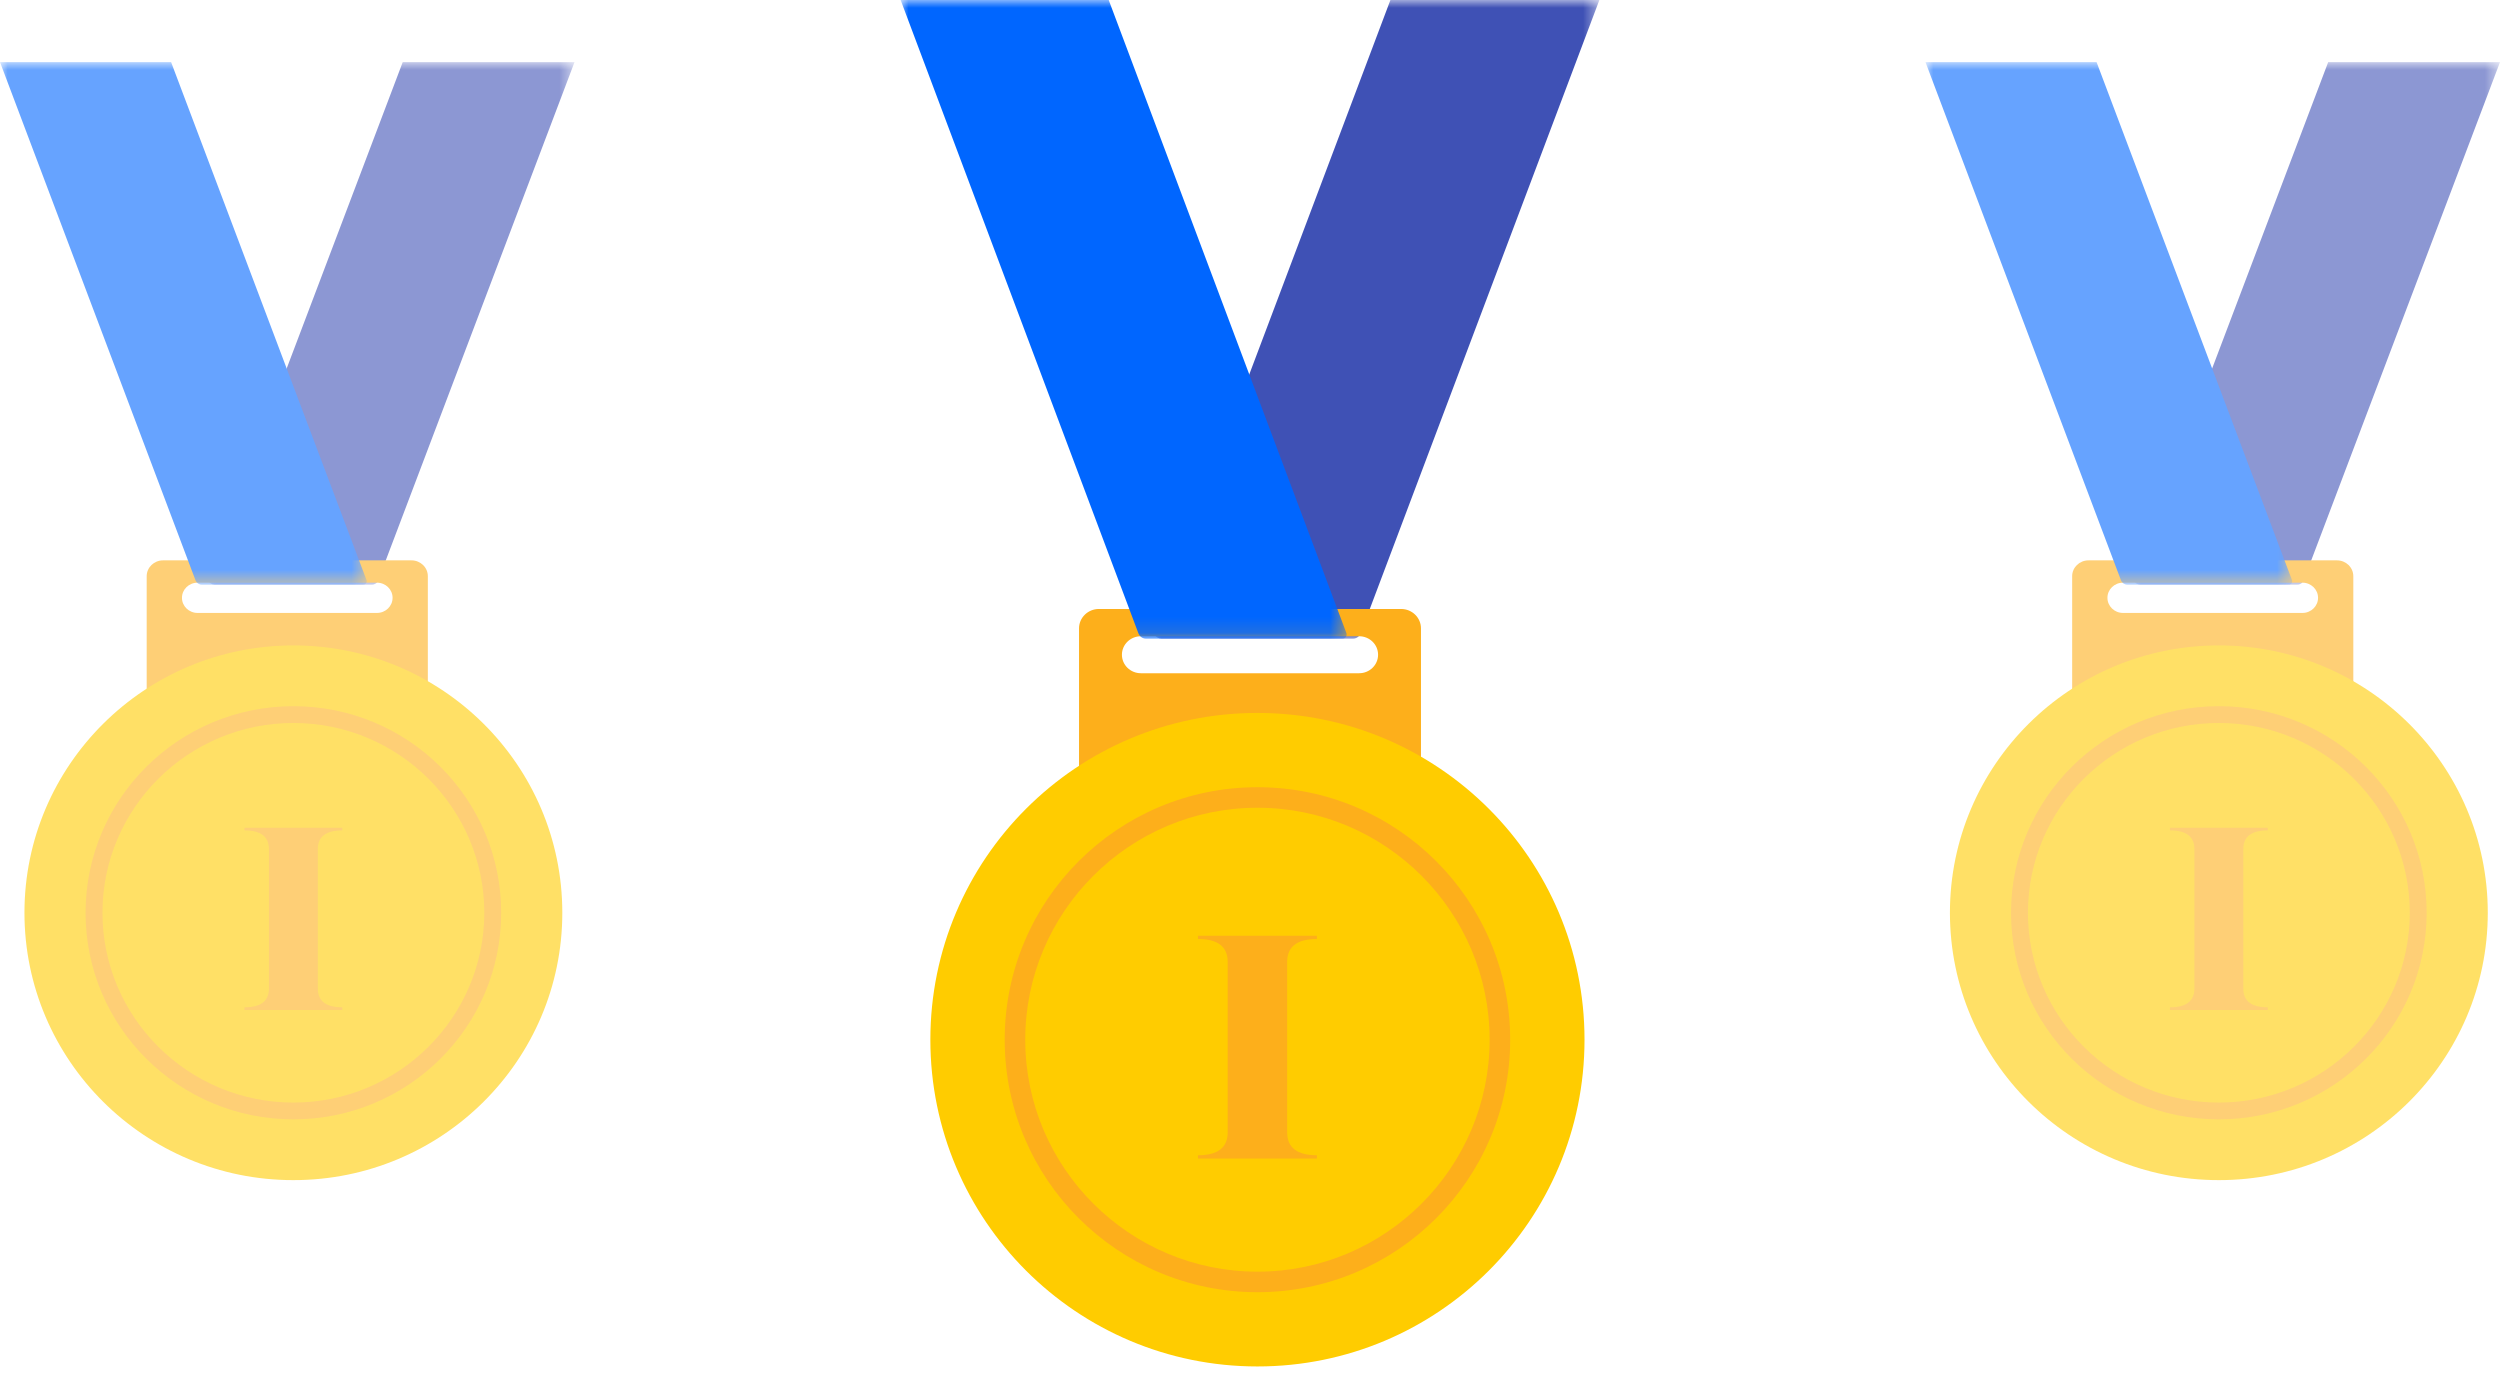 <?xml version="1.0" encoding="UTF-8"?>
<svg width="160px" height="88px" viewBox="0 0 160 88" version="1.1" xmlns="http://www.w3.org/2000/svg" xmlns:xlink="http://www.w3.org/1999/xlink">
    <title>top rated</title>
    <defs>
        <polygon id="path-1" points="0 0 28.545 0 28.545 40.875 0 40.875"></polygon>
        <polygon id="path-3" points="0 0 28.545 0 28.545 40.875 0 40.875"></polygon>
        <polygon id="path-5" points="0 0 23.47 0 23.47 33.443 0 33.443"></polygon>
        <polygon id="path-7" points="0 0 23.47 0 23.47 33.443 0 33.443"></polygon>
        <polygon id="path-9" points="0 0 23.47 0 23.47 33.443 0 33.443"></polygon>
        <polygon id="path-11" points="0 0 23.47 0 23.47 33.443 0 33.443"></polygon>
    </defs>
    <g id="↳-landing-page" stroke="none" stroke-width="1" fill="none" fill-rule="evenodd">
        <g id="Auto-landing-page---v2" transform="translate(-704, -6264)">
            <g id="top-rated" transform="translate(704, 6264)">
                <g id="Group-15" transform="translate(57.64, 0)">
                    <g id="Group-3" transform="translate(16.175, 0)">
                        <mask id="mask-2" fill="white">
                            <use xlink:href="#path-1"></use>
                        </mask>
                        <g id="Clip-2"></g>
                        <path d="M15.172,-2.64124559e-05 L0.035,40.154 C-0.096,40.501 0.157,40.875 0.523,40.875 L12.777,40.875 C12.993,40.875 13.187,40.739 13.264,40.534 L28.545,-2.64124559e-05 L15.172,-2.64124559e-05 Z" id="Fill-1" fill="#3F51B5" mask="url(#mask-2)"></path>
                    </g>
                    <path d="M30.557,41.904 C30.557,42.557 30.014,43.087 29.344,43.087 L15.376,43.087 C14.707,43.087 14.163,42.557 14.163,41.904 L14.163,41.902 C14.163,41.249 14.707,40.72 15.376,40.72 L29.344,40.72 C30.014,40.72 30.557,41.249 30.557,41.902 L30.557,41.904 Z M32.029,38.974 L12.691,38.974 C11.988,38.974 11.418,39.53 11.418,40.215 L11.418,50.381 L33.302,50.381 L33.302,40.215 C33.302,39.53 32.732,38.974 32.029,38.974 L32.029,38.974 Z" id="Fill-4" fill="#FDAF1B"></path>
                    <g id="Group-8">
                        <mask id="mask-4" fill="white">
                            <use xlink:href="#path-3"></use>
                        </mask>
                        <g id="Clip-7"></g>
                        <path d="M28.528,40.514 L13.317,-9.24434471e-05 L0,-9.24434471e-05 L15.218,40.534 C15.295,40.739 15.488,40.875 15.703,40.875 L24.224,40.875 L28.285,40.875 C28.467,40.875 28.593,40.688 28.528,40.514" id="Fill-6" fill="#0066FF" mask="url(#mask-4)"></path>
                    </g>
                    <path d="M43.769,66.541 C43.769,78.09 34.397,87.453 22.836,87.453 C11.275,87.453 1.903,78.09 1.903,66.541 C1.903,54.991 11.275,45.628 22.836,45.628 C34.397,45.628 43.769,54.991 43.769,66.541" id="Fill-9" fill="#FFCC00"></path>
                    <path d="M22.836,50.381 C13.903,50.381 6.66,57.616 6.66,66.541 C6.66,75.466 13.903,82.701 22.836,82.701 C31.77,82.701 39.011,75.466 39.011,66.541 C39.011,57.616 31.77,50.381 22.836,50.381 M22.836,51.695 C31.03,51.695 37.696,58.355 37.696,66.541 C37.696,74.727 31.03,81.387 22.836,81.387 C14.642,81.387 7.976,74.727 7.976,66.541 C7.976,58.355 14.642,51.695 22.836,51.695" id="Fill-11" fill="#FDAF1B"></path>
                    <path d="M19.03,59.887 L26.642,59.887 L26.642,60.096 C25.374,60.096 24.739,60.586 24.739,61.564 L24.739,72.468 C24.739,73.446 25.374,73.936 26.642,73.936 L26.642,74.145 L19.03,74.145 L19.03,73.936 C20.298,73.936 20.933,73.446 20.933,72.468 L20.933,61.564 C20.933,60.586 20.298,60.096 19.03,60.096 L19.03,59.887 Z" id="Fill-13" fill="#FDAF1B"></path>
                </g>
                <g id="Group-15-Copy" opacity="0.6" transform="translate(123.23, 3.975)">
                    <g id="Group-3" transform="translate(13.3, 0)">
                        <mask id="mask-6" fill="white">
                            <use xlink:href="#path-5"></use>
                        </mask>
                        <g id="Clip-2"></g>
                        <path d="M12.475,-2.16101907e-05 L0.029,32.853 C-0.079,33.138 0.129,33.443 0.43,33.443 L10.505,33.443 C10.683,33.443 10.843,33.332 10.906,33.164 L23.47,-2.16101907e-05 L12.475,-2.16101907e-05 Z" id="Fill-1" fill="#3F51B5" mask="url(#mask-6)"></path>
                    </g>
                    <path d="M25.125,34.285 C25.125,34.819 24.678,35.253 24.127,35.253 L12.643,35.253 C12.092,35.253 11.646,34.819 11.646,34.285 L11.646,34.284 C11.646,33.749 12.092,33.316 12.643,33.316 L24.127,33.316 C24.678,33.316 25.125,33.749 25.125,34.284 L25.125,34.285 Z M26.335,31.888 L10.435,31.888 C9.857,31.888 9.388,32.342 9.388,32.903 L9.388,41.221 L27.382,41.221 L27.382,32.903 C27.382,32.342 26.913,31.888 26.335,31.888 L26.335,31.888 Z" id="Fill-4" fill="#FDAF1B"></path>
                    <g id="Group-8">
                        <mask id="mask-8" fill="white">
                            <use xlink:href="#path-7"></use>
                        </mask>
                        <g id="Clip-7"></g>
                        <path d="M23.456,33.148 L10.95,-7.5635548e-05 L0,-7.5635548e-05 L12.512,33.164 C12.576,33.332 12.734,33.443 12.912,33.443 L19.917,33.443 L23.256,33.443 C23.406,33.443 23.51,33.29 23.456,33.148" id="Fill-6" fill="#0066FF" mask="url(#mask-8)"></path>
                    </g>
                    <path d="M35.988,54.442 C35.988,63.892 28.282,71.553 18.776,71.553 C9.271,71.553 1.565,63.892 1.565,54.442 C1.565,44.993 9.271,37.332 18.776,37.332 C28.282,37.332 35.988,44.993 35.988,54.442" id="Fill-9" fill="#FFCC00"></path>
                    <path d="M18.776,41.221 C11.431,41.221 5.476,47.14 5.476,54.442 C5.476,61.745 11.431,67.664 18.776,67.664 C26.122,67.664 32.076,61.745 32.076,54.442 C32.076,47.14 26.122,41.221 18.776,41.221 M18.776,42.296 C25.514,42.296 30.995,47.745 30.995,54.442 C30.995,61.14 25.514,66.589 18.776,66.589 C12.039,66.589 6.558,61.14 6.558,54.442 C6.558,47.745 12.039,42.296 18.776,42.296" id="Fill-11" fill="#FDAF1B"></path>
                    <path d="M15.647,48.998 L21.906,48.998 L21.906,49.17 C20.863,49.17 20.341,49.57 20.341,50.371 L20.341,59.292 C20.341,60.092 20.863,60.493 21.906,60.493 L21.906,60.664 L15.647,60.664 L15.647,60.493 C16.69,60.493 17.212,60.092 17.212,59.292 L17.212,50.371 C17.212,49.57 16.69,49.17 15.647,49.17 L15.647,48.998 Z" id="Fill-13" fill="#FDAF1B"></path>
                </g>
                <g id="Group-15-Copy-2" opacity="0.6" transform="translate(0, 3.975)">
                    <g id="Group-3" transform="translate(13.3, 0)">
                        <mask id="mask-10" fill="white">
                            <use xlink:href="#path-9"></use>
                        </mask>
                        <g id="Clip-2"></g>
                        <path d="M12.475,-2.16101907e-05 L0.029,32.853 C-0.079,33.138 0.129,33.443 0.43,33.443 L10.505,33.443 C10.683,33.443 10.843,33.332 10.906,33.164 L23.47,-2.16101907e-05 L12.475,-2.16101907e-05 Z" id="Fill-1" fill="#3F51B5" mask="url(#mask-10)"></path>
                    </g>
                    <path d="M25.125,34.285 C25.125,34.819 24.678,35.253 24.127,35.253 L12.643,35.253 C12.092,35.253 11.646,34.819 11.646,34.285 L11.646,34.284 C11.646,33.749 12.092,33.316 12.643,33.316 L24.127,33.316 C24.678,33.316 25.125,33.749 25.125,34.284 L25.125,34.285 Z M26.335,31.888 L10.435,31.888 C9.857,31.888 9.388,32.342 9.388,32.903 L9.388,41.221 L27.382,41.221 L27.382,32.903 C27.382,32.342 26.913,31.888 26.335,31.888 L26.335,31.888 Z" id="Fill-4" fill="#FDAF1B"></path>
                    <g id="Group-8">
                        <mask id="mask-12" fill="white">
                            <use xlink:href="#path-11"></use>
                        </mask>
                        <g id="Clip-7"></g>
                        <path d="M23.456,33.148 L10.95,-7.5635548e-05 L0,-7.5635548e-05 L12.512,33.164 C12.576,33.332 12.734,33.443 12.912,33.443 L19.917,33.443 L23.256,33.443 C23.406,33.443 23.51,33.29 23.456,33.148" id="Fill-6" fill="#0066FF" mask="url(#mask-12)"></path>
                    </g>
                    <path d="M35.988,54.442 C35.988,63.892 28.282,71.553 18.776,71.553 C9.271,71.553 1.565,63.892 1.565,54.442 C1.565,44.993 9.271,37.332 18.776,37.332 C28.282,37.332 35.988,44.993 35.988,54.442" id="Fill-9" fill="#FFCC00"></path>
                    <path d="M18.776,41.221 C11.431,41.221 5.476,47.14 5.476,54.442 C5.476,61.745 11.431,67.664 18.776,67.664 C26.122,67.664 32.076,61.745 32.076,54.442 C32.076,47.14 26.122,41.221 18.776,41.221 M18.776,42.296 C25.514,42.296 30.995,47.745 30.995,54.442 C30.995,61.14 25.514,66.589 18.776,66.589 C12.039,66.589 6.558,61.14 6.558,54.442 C6.558,47.745 12.039,42.296 18.776,42.296" id="Fill-11" fill="#FDAF1B"></path>
                    <path d="M15.647,48.998 L21.906,48.998 L21.906,49.17 C20.863,49.17 20.341,49.57 20.341,50.371 L20.341,59.292 C20.341,60.092 20.863,60.493 21.906,60.493 L21.906,60.664 L15.647,60.664 L15.647,60.493 C16.69,60.493 17.212,60.092 17.212,59.292 L17.212,50.371 C17.212,49.57 16.69,49.17 15.647,49.17 L15.647,48.998 Z" id="Fill-13" fill="#FDAF1B"></path>
                </g>
            </g>
        </g>
    </g>
</svg>